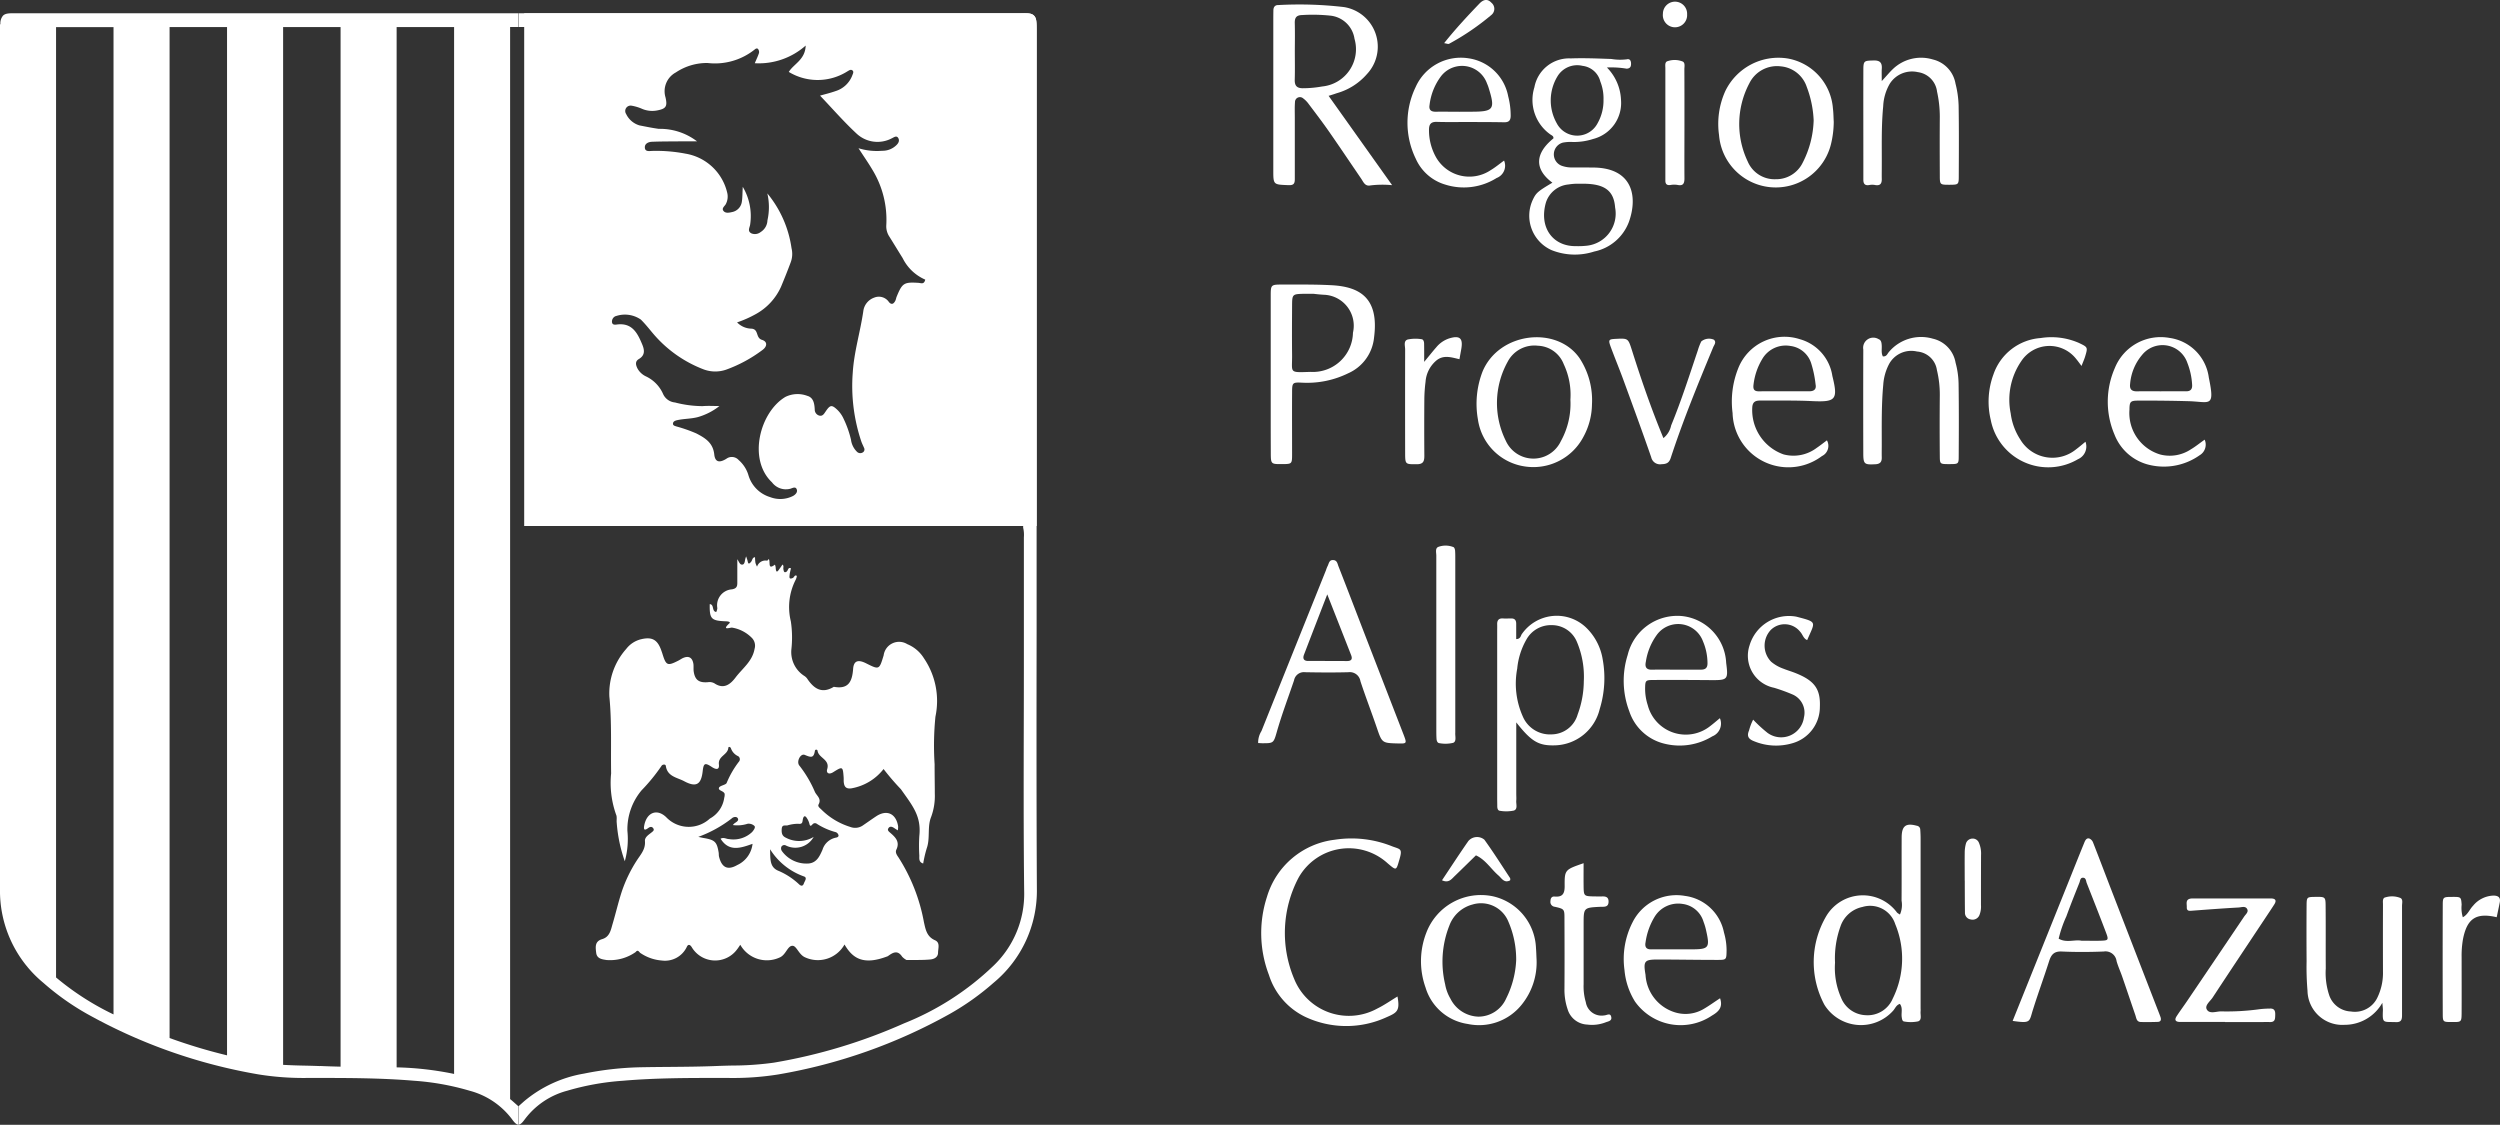 <?xml version="1.0" encoding="UTF-8"?>
<svg xmlns="http://www.w3.org/2000/svg" width="167.019" height="75.145"><rect width="100%" height="100%" fill="#333333" stroke="none"/><g data-name="Groupe 541" fill="#fff"><g data-name="Groupe 540"><path data-name="Tracé 120" d="M41.542 59.556c-.231.71-.4 1.44-.613 2.158-.122.413-.191.878-.7 1.027s-.442.541-.4.908c.044.4.385.44.694.488a2.972 2.972 0 0 0 1.942-.531c.173-.216.237.036.348.082a2.929 2.929 0 0 0 1.392.481 1.613 1.613 0 0 0 1.682-.916c.065-.143.182-.2.324.021a1.818 1.818 0 0 0 3.037.144c.074-.092.135-.195.209-.3a2.038 2.038 0 0 0 2.609.859c.453-.174.544-.821.9-.789.257.022.414.6.824.771a2.041 2.041 0 0 0 2.63-.859c.543.933 1.262 1.41 2.891.782.328-.24.649-.442.961.034a1.1 1.1 0 0 0 .291.22c.53-.008 1.061.013 1.587-.036.231-.021.515-.133.519-.448 0-.293.162-.677-.209-.839-.551-.241-.627-.733-.736-1.213a12.007 12.007 0 0 0-1.7-4.322c-.11-.158-.228-.331-.14-.516.247-.517-.055-.821-.4-1.118-.094-.082-.217-.171-.138-.3.1-.173.257-.117.4-.02.076.054.155.1.233.152a1.149 1.149 0 0 0 .022-.274c-.137-.856-.76-1.137-1.471-.664-.286.189-.564.389-.848.582a.907.907 0 0 1-.878.125 4.667 4.667 0 0 1-1.9-1.133c-.1-.108-.3-.225-.215-.373.207-.38-.118-.567-.245-.828a7.766 7.766 0 0 0-1.037-1.76c-.223-.258.072-.834.353-.719.406.167.6.243.682-.27a.09.09 0 0 1 .178-.006c.063.488.844.577.642 1.233-.074.24.1.388.4.2.636-.4.646-.386.7.345.007.093 0 .188.005.281.024.328.138.511.531.449a3.482 3.482 0 0 0 2.131-1.287 16.4 16.4 0 0 0 1.16 1.351c.773 1.1 1.372 1.788 1.229 3.121a10.444 10.444 0 0 0 0 1.31c0 .2-.046.438.258.53a8.173 8.173 0 0 1 .232-1c.25-.689.028-1.444.3-2.115a4.025 4.025 0 0 0 .244-1.556c0-.655-.015-1.31-.013-1.965a19.467 19.467 0 0 1 .055-3.175 5.067 5.067 0 0 0-.768-3.9 2.363 2.363 0 0 0-1.113-.944 1.041 1.041 0 0 0-1.578.747c-.295.974-.295.974-1.174.533-.523-.262-.824-.182-.865.37-.063.86-.317 1.379-1.29 1.2-.808.493-1.342.116-1.788-.558a.721.721 0 0 0-.209-.185 1.891 1.891 0 0 1-.838-1.766 7.2 7.2 0 0 0-.037-1.865 4 4 0 0 1 .335-2.8c.037-.077.078-.231.058-.243-.143-.081-.165.1-.259.145-.284.128-.225-.089-.214-.223.012-.15.1-.418.08-.428-.195-.077-.18.163-.286.23-.177.111-.188-.05-.211-.161s.05-.227-.061-.314c-.052.076-.1.153-.156.227-.129.177-.275.458-.3-.046a.8.8 0 0 0-.049-.175c-.433.329-.333-.035-.373-.271-.036-.208-.1.009-.147.007a.589.589 0 0 0-.674.4 1.375 1.375 0 0 1-.109-.261 3.02 3.02 0 0 1-.026-.371c-.186.014-.176.2-.259.3-.205.257-.21.047-.251-.1-.025-.087-.057-.172-.086-.257a1.8 1.8 0 0 0-.07.244c-.023.161-.065.352-.254.3-.109-.029-.174-.225-.264-.353v1.59c0 .244-.068.371-.361.423a1.066 1.066 0 0 0-.973 1.255.76.76 0 0 1-.075.259c-.319-.049-.112-.5-.433-.528-.019.993.092 1.109 1.074 1.149.1 0 .351.029.237.135-.556.514.074.268.183.287a2.406 2.406 0 0 1 1.306.672.743.743 0 0 1 .194.752c-.146.831-.81 1.3-1.264 1.9-.334.445-.778.826-1.413.4a.674.674 0 0 0-.44-.078c-.6.05-.86-.153-.946-.7-.029-.184.005-.378-.029-.559-.074-.391-.312-.516-.669-.365-.114.048-.216.125-.327.182-.738.375-.824.336-1.075-.484-.018-.059-.041-.117-.061-.176-.252-.731-.61-.945-1.351-.769a1.78 1.78 0 0 0-1 .65 4.471 4.471 0 0 0-1.125 3.176c.168 1.715.088 3.425.118 5.137a6.335 6.335 0 0 0 .332 2.757c.075.156.018.37.043.555a9.893 9.893 0 0 0 .538 2.558 5.494 5.494 0 0 0 .174-2.031 4.06 4.06 0 0 1 .947-2.707 12.054 12.054 0 0 0 1.326-1.624c.06-.114.275-.142.295-.005.1.712.761.772 1.217 1.016.813.437 1.145.228 1.245-.664.06-.534.145-.592.606-.286.29.192.521.206.477-.165-.066-.559.583-.636.628-1.1.012-.125.147-.069.175.018a.9.9 0 0 0 .489.532.244.244 0 0 1 .067.336 6.217 6.217 0 0 0-.837 1.438c-.045.149-.46.179-.516.332-.072.2.322.2.378.409a.756.756 0 0 1-.028.262 1.87 1.87 0 0 1-.959 1.388 2.08 2.08 0 0 1-2.925-.1c-.637-.6-1.313-.284-1.465.587-.06.347.1.271.288.135.11-.08.233-.1.321.03s-.024.2-.123.28c-.193.155-.457.313-.434.576.049.566-.316.923-.575 1.339a9.292 9.292 0 0 0-.97 2.022zm10.653-2.971a.221.221 0 0 1 .309-.1 1.4 1.4 0 0 0 1.855-.573 1.876 1.876 0 0 1-1.852.056c-.255-.115-.3-.3-.283-.578.018-.324.225-.217.38-.246a2.491 2.491 0 0 1 .728-.109c.3.038.269-.125.306-.306s.131-.3.274-.061a1.133 1.133 0 0 1 .154.335c.063.3.154.116.257.031a.211.211 0 0 1 .258.01 4.517 4.517 0 0 0 1.27.555.3.3 0 0 1 .167.2c.021.1-.082.147-.172.162a1.173 1.173 0 0 0-.9.818c-.186.405-.385.921-1.04.914a2.019 2.019 0 0 1-1.673-.842.318.318 0 0 1-.038-.265zm1.5 1.962c.266.083.066.31.012.468-.081.24-.232.156-.345.044a4.666 4.666 0 0 0-1.4-.9c-.544-.25-.495-.763-.515-1.424a4.4 4.4 0 0 0 2.25 1.813zm-4.814-3.869c.115-.106.334-.153.414 0s-.114.247-.236.333a1.188 1.188 0 0 0-.1.109 2.2 2.2 0 0 0 .98-.085.557.557 0 0 1 .467.149c.08.1-.055.279-.157.4a1.807 1.807 0 0 1-1.541.474c-.179 0-.351-.142-.568-.027.566.9 1.344.624 2.136.343a1.773 1.773 0 0 1-1.024 1.419c-.641.367-1.032.169-1.214-.556-.023-.09-.012-.187-.026-.279-.118-.718-.251-.845-1.008-.974-.118-.021-.235-.049-.353-.074a8.308 8.308 0 0 0 2.233-1.231z"/><path data-name="Tracé 121" d="M69.254 41.988V2.089c0-.595 0-.867-.177-1.044s-.431-.166-.9-.16H34.646v.92h33.709v33.454a2.021 2.021 0 0 1 .048.634V43.847q0 2.244-.007 4.489c-.008 3.682-.017 7.49.027 11.235a6.639 6.639 0 0 1-2.069 4.965 18.537 18.537 0 0 1-5.96 3.833 36.164 36.164 0 0 1-8.692 2.624 20.3 20.3 0 0 1-2.791.193c-.337.008-.674.016-1.011.03-1.069.044-2.159.053-3.213.062-.643.005-1.286.011-1.929.024a21.151 21.151 0 0 0-3.743.423 8.383 8.383 0 0 0-4 1.848l-.374.332v1.237c.162-.026.285-.178.446-.4a5.2 5.2 0 0 1 2.8-1.871 17.256 17.256 0 0 1 3.721-.668c2.212-.192 4.472-.19 6.656-.187h.435a19.027 19.027 0 0 0 3.3-.236 35.816 35.816 0 0 0 11.457-4.045 17.223 17.223 0 0 0 2.924-2.079 7.969 7.969 0 0 0 2.891-6.289c-.031-5.791-.025-11.682-.017-17.379z"/><path data-name="Tracé 122" d="M1.439.888h-.34c-.47-.007-.73-.009-.9.16a.8.8 0 0 0-.172.574H0V59.366a7.968 7.968 0 0 0 2.891 6.289 17.213 17.213 0 0 0 2.924 2.079 35.813 35.813 0 0 0 11.457 4.045 19.024 19.024 0 0 0 3.3.236H21c2.184 0 4.444 0 6.656.187a17.256 17.256 0 0 1 3.721.668 5.2 5.2 0 0 1 2.805 1.871c.161.223.284.374.446.4v-1.237l-.374-.332c-.058-.05-.117-.1-.175-.144V1.804h.549v-.92h-7.345L1.439.888zm13.729 69.617a36.222 36.222 0 0 1-3.839-1.157V1.807h3.839zm-11.423-5.2V1.811h3.839v65.96a18.175 18.175 0 0 1-3.839-2.47zm17.631 5.917c-.337-.014-.674-.022-1.011-.03a39.699 39.699 0 0 1-1.451-.052V1.81h3.839v69.451c-.46-.012-.92-.024-1.376-.046zm8.961.525l-.076-.016a21.148 21.148 0 0 0-3.743-.423h-.02v-69.5h3.839z"/></g><path data-name="Tracé 123" d="M35.02 1.808v33.335h34.239V2.091c0-.595 0-.867-.177-1.044s-.43-.166-.9-.16H35.02zm6.12 19.312a1.876 1.876 0 0 1 1.671.228c.288.283.539.6.8.912a8.3 8.3 0 0 0 3.382 2.412 2.215 2.215 0 0 0 1.549.013 9.3 9.3 0 0 0 2.372-1.285c.349-.241.378-.575-.007-.694-.439-.136-.2-.7-.692-.749a1.369 1.369 0 0 1-.972-.419 7.409 7.409 0 0 0 1.259-.559 3.919 3.919 0 0 0 1.677-1.823c.227-.546.448-1.095.653-1.649a1.6 1.6 0 0 0 .048-.926 7.355 7.355 0 0 0-1.617-3.661 4.012 4.012 0 0 1 .008 1.8.95.95 0 0 1-.448.778.615.615 0 0 1-.618.095c-.287-.146-.128-.372-.092-.573a3.83 3.83 0 0 0-.491-2.539c-.024.438-.017.717-.06.989a.816.816 0 0 1-.667.7c-.178.041-.4.086-.537-.052-.184-.184.038-.327.125-.47a1.081 1.081 0 0 0 .089-.817 3.434 3.434 0 0 0-2.771-2.565 10.332 10.332 0 0 0-2.229-.184c-.2.009-.5.071-.492-.256.008-.247.257-.347.481-.355.592-.023 1.185-.022 1.777-.027h1.231a4.077 4.077 0 0 0-2.557-.836c-.433-.057-.856-.147-1.281-.228a1.437 1.437 0 0 1-.9-.764.361.361 0 0 1 .362-.556 3.019 3.019 0 0 1 .713.216 1.732 1.732 0 0 0 1.009.1c.587-.113.682-.276.546-.871a1.424 1.424 0 0 1 .692-1.667 3.733 3.733 0 0 1 2.119-.629 4.25 4.25 0 0 0 3.145-.9c.075-.066.171-.109.235-.023a.327.327 0 0 1 .054.256c-.064.2-.161.4-.281.682a4.72 4.72 0 0 0 3.4-1.179c-.029.948-.79 1.213-1.128 1.76a3.715 3.715 0 0 0 3.916-.038c.108-.058.217-.153.333-.065s.034.227-.007.336a1.744 1.744 0 0 1-1.123 1.05c-.346.123-.706.208-1.031.3.812.852 1.587 1.746 2.449 2.545a2.041 2.041 0 0 0 2.359.3c.125-.057.3-.2.414-.016s.009.362-.133.492a1.318 1.318 0 0 1-.934.364 4.166 4.166 0 0 1-1.587-.171c.349.538.672 1 .954 1.48a6.409 6.409 0 0 1 .905 3.65 1.255 1.255 0 0 0 .207.781c.3.477.587.955.885 1.43a3.017 3.017 0 0 0 1.51 1.438c-.079.346-.284.226-.456.215-.968-.06-1.081.013-1.458.933-.035.086-.044.184-.087.265-.1.193-.239.3-.422.09a.812.812 0 0 0-.988-.3 1.1 1.1 0 0 0-.727.9c-.2 1.384-.623 2.731-.707 4.13a11.627 11.627 0 0 0 .574 4.581c.051.147.124.286.184.429a.229.229 0 0 1-.11.314.308.308 0 0 1-.35-.042 1.368 1.368 0 0 1-.414-.818 6.7 6.7 0 0 0-.494-1.4 1.95 1.95 0 0 0-.428-.608c-.358-.333-.467-.327-.759.1-.109.158-.2.342-.418.3a.414.414 0 0 1-.323-.411c-.02-.4-.086-.8-.5-.914a1.846 1.846 0 0 0-1.458.07c-1.706 1.01-2.532 4.167-.9 5.707a1.162 1.162 0 0 0 1.237.427c.141-.046.329-.156.411.026.09.2-.075.365-.235.456a1.884 1.884 0 0 1-1.537.079 2.161 2.161 0 0 1-1.451-1.474 2.159 2.159 0 0 0-.647-1 .615.615 0 0 0-.832-.081c-.481.294-.746.2-.8-.289-.082-.783-.6-1.1-1.2-1.41a9.721 9.721 0 0 0-1.316-.462c-.107-.037-.264-.059-.241-.216.02-.14.171-.182.286-.209.452-.1.918-.083 1.379-.205a4.247 4.247 0 0 0 1.439-.737c-.376 0-.756-.026-1.13.006a7.446 7.446 0 0 1-1.843-.245.968.968 0 0 1-.8-.581 2.336 2.336 0 0 0-1.155-1.169 1.259 1.259 0 0 1-.538-.5c-.127-.245-.192-.492.084-.654.438-.257.366-.627.22-.976-.308-.736-.657-1.45-1.667-1.331-.132.016-.342.057-.353-.18a.39.39 0 0 1 .256-.381z"/><path data-name="Tracé 124" d="M88.761 6.403l4.244 5.968a6.651 6.651 0 0 0-1.445.016c-.37.078-.47-.227-.624-.452-.721-1.056-1.432-2.118-2.163-3.167-.428-.613-.882-1.209-1.333-1.806a1.7 1.7 0 0 0-.391-.4.328.328 0 0 0-.534.259c-.026.342-.012.686-.012 1.029v4.119c0 .314-.09.416-.437.4-.994-.04-1-.017-1-1V1.353q0-.327.006-.655c0-.217.1-.367.332-.36a25.631 25.631 0 0 1 4.385.135 2.679 2.679 0 0 1 1.535 4.475 4.155 4.155 0 0 1-2.025 1.281c-.142.051-.29.098-.538.174zm-2.257-3.037c0 .653.014 1.305-.005 1.957-.011.389.127.568.531.572a7.3 7.3 0 0 0 1.3-.118 2.5 2.5 0 0 0 2.161-3.185 1.823 1.823 0 0 0-1.63-1.549A11.333 11.333 0 0 0 87 1.005c-.348.008-.5.134-.5.5.017.617.009 1.239.004 1.861z"/><path data-name="Tracé 125" d="M126.93 61.099a1.577 1.577 0 0 0 .109-.926c.01-1.4 0-2.8.006-4.207 0-.791.274-1 1.01-.8a.263.263 0 0 1 .232.245c.016.217.024.435.024.653v11.312a1.643 1.643 0 0 1 0 .187c-.028.236.107.58-.167.672a2.425 2.425 0 0 1-.92.011c-.141-.011-.156-.169-.174-.292-.045-.292.086-.613-.123-.886-.25.074-.315.309-.459.463a2.88 2.88 0 0 1-4.581-.4 6.051 6.051 0 0 1 .14-5.959 2.843 2.843 0 0 1 4.686-.237c.043.069.136.108.217.164zm-4.336 3.219a4.933 4.933 0 0 0 .4 2.326 1.847 1.847 0 0 0 1.657 1.179 1.818 1.818 0 0 0 1.8-1.113 6 6 0 0 0 .164-4.974 1.76 1.76 0 0 0-2.189-1.144 1.971 1.971 0 0 0-1.469 1.3 6.259 6.259 0 0 0-.363 2.426z"/><path data-name="Tracé 126" d="M107.354 4.509a3.271 3.271 0 0 1 .942 2.172 2.48 2.48 0 0 1-1.851 2.6 4.17 4.17 0 0 1-1.38.205 2.764 2.764 0 0 0-.65.041.814.814 0 0 0-.1 1.541 1.988 1.988 0 0 0 .733.12c.467 0 .935 0 1.4.005 2.574.021 3 1.871 2.378 3.626a3.149 3.149 0 0 1-2.318 1.984 4.2 4.2 0 0 1-2.838-.087 2.516 2.516 0 0 1-1.259-3.386c.213-.448.338-.555 1.3-1.125-1.205-.895-1.182-1.942.069-2.958.024-.154-.112-.2-.2-.262a2.823 2.823 0 0 1-1.07-3.156 2.357 2.357 0 0 1 2.428-1.927c.9-.033 1.808.007 2.712.038a3.568 3.568 0 0 0 1.021.024c.2-.051.284.07.294.25.013.208-.037.362-.294.374a6.245 6.245 0 0 0-1.317-.079zm-1.846 7.766a3.8 3.8 0 0 0-.714.048 1.746 1.746 0 0 0-1.515 1.208c-.477 1.672.467 2.933 2 2.913a5.283 5.283 0 0 0 .744-.03 2.158 2.158 0 0 0 1.879-2.548c-.083-1.116-.682-1.575-2.083-1.592zm1.619-5.642a3.061 3.061 0 0 0-.214-1.19 1.39 1.39 0 0 0-1.185-1.043 1.535 1.535 0 0 0-1.685.714 3.1 3.1 0 0 0-.046 3.111 1.538 1.538 0 0 0 2.734.008 3.08 3.08 0 0 0 .395-1.601z"/><path data-name="Tracé 127" d="M101.298 48.261v4.754c0 .156.012.313 0 .468-.023.235.118.578-.164.67a2.514 2.514 0 0 1-.927.015c-.138-.01-.175-.157-.178-.288 0-.187-.006-.374-.006-.562V42.176c0-.156.006-.312 0-.468-.006-.265.1-.409.384-.391.186.012.374 0 .562 0 .242 0 .325.136.325.353v1.025c.256 0 .3-.18.353-.3a2.837 2.837 0 0 1 4.381-.406 3.8 3.8 0 0 1 1.043 2.054 7.007 7.007 0 0 1-.2 3.333 3.161 3.161 0 0 1-2.979 2.419c-1.09.033-1.573-.237-2.594-1.534zm4.512-2.737a5.973 5.973 0 0 0-.453-2.623 1.807 1.807 0 0 0-1.682-1.137 1.87 1.87 0 0 0-1.7.963 4.808 4.808 0 0 0-.613 1.94 5.386 5.386 0 0 0 .371 3.195 1.97 1.97 0 0 0 1.937 1.2 1.828 1.828 0 0 0 1.729-1.329 6.5 6.5 0 0 0 .411-2.209z"/><path data-name="Tracé 128" d="M84.894 25.004v-5.233c0-.75.013-.762.79-.761 1.09 0 2.182-.013 3.27.044 1.9.1 3.192.855 2.842 3.508a2.917 2.917 0 0 1-1.729 2.377 6.227 6.227 0 0 1-3.075.627c-.653-.032-.667 0-.671.661-.008 1.371 0 2.741 0 4.112 0 .661-.014.661-.661.666-.751.005-.759.005-.761-.767-.008-1.745-.005-3.49-.005-5.234zm2.847-5.377h-.592c-.817.019-.823.019-.828.825-.006 1.087-.012 2.174 0 3.26.016 1.22-.247 1.178 1.232 1.133a2.677 2.677 0 0 0 2.835-2.618 2.069 2.069 0 0 0-1.941-2.535c-.307-.016-.615-.056-.706-.065z"/><path data-name="Tracé 129" d="M84.054 49.64a1.45 1.45 0 0 1 .221-.8q2.151-5.37 4.308-10.739a2.117 2.117 0 0 1 .1-.26c.1-.176.1-.458.411-.423.24.027.261.251.324.411.556 1.419 1.1 2.843 1.648 4.265q1.346 3.481 2.695 6.961c.241.625.232.628-.37.613-1.071-.027-1.061-.03-1.42-1.08-.352-1.03-.745-2.046-1.084-3.079a.719.719 0 0 0-.8-.6c-.965.026-1.932.019-2.9 0a.669.669 0 0 0-.735.545c-.389 1.148-.82 2.282-1.153 3.449-.215.755-.226.752-.985.751-.081-.002-.169-.01-.26-.014zm4.617-9.932c-.573 1.483-1.064 2.75-1.55 4.018-.1.25-.04.429.268.431.867 0 1.735 0 2.6.006.3 0 .381-.134.273-.405-.506-1.292-1.014-2.584-1.591-4.05z"/><path data-name="Tracé 130" d="M134.46 68.205l3.888-9.678c.3-.75.6-1.5.906-2.25.057-.138.145-.312.331-.257a.468.468 0 0 1 .246.261c.421 1.071.826 2.148 1.241 3.221q1.53 3.96 3.065 7.918c.068.174.138.347.2.524s.029.319-.185.326q-.56.02-1.121.008c-.3-.006-.305-.265-.374-.463-.293-.853-.58-1.708-.874-2.56-.122-.353-.281-.694-.381-1.052a.746.746 0 0 0-.859-.635c-.934.038-1.872.043-2.8 0-.515-.024-.708.208-.847.646-.339 1.066-.726 2.117-1.062 3.185-.282.866-.111.989-1.374.806zm4.6-5.358c.487 0 .892.012 1.3 0 .5-.017.524-.052.334-.553-.417-1.1-.851-2.2-1.283-3.295-.053-.133-.042-.341-.23-.359-.209-.02-.205.192-.259.327-.3.75-.6 1.5-.874 2.255a7.935 7.935 0 0 0-.513 1.488c.509.3 1.072.046 1.522.137z"/><path data-name="Tracé 131" d="M93.363 66.573c.173.939-.014 1.074-.707 1.374a6.444 6.444 0 0 1-5.429 0 4.655 4.655 0 0 1-2.452-2.812 7.832 7.832 0 0 1-.131-5.222 5.381 5.381 0 0 1 4.527-3.812 7.279 7.279 0 0 1 3.847.444c.536.2.687.142.481.85-.228.78-.191.791-.8.275a3.849 3.849 0 0 0-5.95.977 7.9 7.9 0 0 0-.286 6.757 3.937 3.937 0 0 0 5.548 1.975c.468-.227.901-.535 1.352-.806z"/><path data-name="Tracé 132" d="M159.159 66.994a2.887 2.887 0 0 1-2.523 1.472 2.324 2.324 0 0 1-2.477-2.272 18.568 18.568 0 0 1-.061-1.962c-.008-1.248-.01-2.5 0-3.744.005-.561.024-.561.585-.569.65-.01.68 0 .686.573.014 1.4 0 2.807.01 4.211a4.723 4.723 0 0 0 .219 1.752 1.6 1.6 0 0 0 1.461 1.12 1.662 1.662 0 0 0 1.773-.939 3.761 3.761 0 0 0 .369-1.719q-.008-2.246 0-4.492c0-.178-.051-.442.173-.477a1.5 1.5 0 0 1 1 .047c.176.1.1.342.1.522V67.816c0 .278-.036.483-.4.47-.861-.03-.911.1-.88-.744.011-.122-.011-.244-.035-.548z"/><path data-name="Tracé 133" d="M106.356 27.019a4.653 4.653 0 0 1-.567 2.157 3.777 3.777 0 0 1-3.9 1.989 3.705 3.705 0 0 1-3.152-3.139 5.986 5.986 0 0 1 .312-3.213c1.109-2.635 4.96-3.068 6.477-.885a5.12 5.12 0 0 1 .83 3.091zm-1.441-.319a4.789 4.789 0 0 0-.444-2.365 1.924 1.924 0 0 0-1.72-1.237 2.013 2.013 0 0 0-2.027 1.069 5.681 5.681 0 0 0-.118 5.294 2.024 2.024 0 0 0 3.667.02 5.166 5.166 0 0 0 .642-2.782z"/><path data-name="Tracé 134" d="M102.654 64.09a4.484 4.484 0 0 1-1 3.037 3.646 3.646 0 0 1-3.6 1.281 3.467 3.467 0 0 1-2.819-2.441 5.24 5.24 0 0 1 .055-3.656 3.9 3.9 0 0 1 4.443-2.433 3.691 3.691 0 0 1 2.883 3.466c.02.247.025.497.038.746zm-1.362.065a6.339 6.339 0 0 0-.522-2.585 1.97 1.97 0 0 0-2.4-1.14 2.256 2.256 0 0 0-1.536 1.392 6.542 6.542 0 0 0-.287 3.939 2.87 2.87 0 0 0 .354.959 2.158 2.158 0 0 0 1.874 1.2 2.034 2.034 0 0 0 1.848-1.214 6.327 6.327 0 0 0 .669-2.555z"/><path data-name="Tracé 135" d="M122.508 8.144a6.441 6.441 0 0 1-.19 1.508 3.8 3.8 0 0 1-7.473-.629 5.337 5.337 0 0 1 .411-2.923 3.94 3.94 0 0 1 4.164-2.195 3.671 3.671 0 0 1 3.033 3.339c.038.308.039.621.055.9zm-1.342-.1a7.09 7.09 0 0 0-.461-2.237 2.014 2.014 0 0 0-1.735-1.374 2.055 2.055 0 0 0-2.1 1.133 5.81 5.81 0 0 0-.109 5.224 1.946 1.946 0 0 0 1.864 1.184 1.968 1.968 0 0 0 1.811-1.11 6.581 6.581 0 0 0 .73-2.824z"/><path data-name="Tracé 136" d="M125.79 23.81c.247.021.293-.161.383-.27a2.8 2.8 0 0 1 2.956-.913 1.988 1.988 0 0 1 1.519 1.608 5.7 5.7 0 0 1 .2 1.383c.025 1.62.019 3.241.009 4.861 0 .525-.024.525-.622.527-.616 0-.636 0-.641-.5q-.019-2.056 0-4.113a6.959 6.959 0 0 0-.193-1.666 1.448 1.448 0 0 0-1.327-1.242 1.687 1.687 0 0 0-1.892.88 3.462 3.462 0 0 0-.366 1.339c-.124 1.337-.1 2.677-.1 4.016 0 .28-.007.561 0 .841.006.3-.107.439-.434.455-.727.036-.8 0-.8-.745q-.01-3.459 0-6.918a.678.678 0 0 1 1.015-.7c.175.067.2.216.213.375.028.263-.05.544.08.782z"/><path data-name="Tracé 137" d="M125.715 5.418c.353-.383.53-.6.728-.789a2.719 2.719 0 0 1 2.686-.656 2.007 2.007 0 0 1 1.514 1.616 6.663 6.663 0 0 1 .208 1.477c.027 1.559.016 3.119.01 4.678 0 .595-.016.595-.614.6-.642 0-.651 0-.653-.62-.006-1.31-.01-2.62 0-3.93a7.776 7.776 0 0 0-.184-1.669 1.492 1.492 0 0 0-1.284-1.306 1.759 1.759 0 0 0-1.873.773 3.278 3.278 0 0 0-.441 1.507c-.133 1.37-.085 2.742-.095 4.113 0 .25-.006.5 0 .748.006.314-.115.465-.451.4a.987.987 0 0 0-.372 0c-.288.055-.408-.067-.408-.344V10.8c0-2.027-.006-4.054 0-6.082 0-.666.04-.661.685-.678.409-.012.572.139.548.536-.015.209-.004.423-.004.842z"/><path data-name="Tracé 138" d="M100.483 10.727a.879.879 0 0 1-.5 1.166 4.117 4.117 0 0 1-3.413.444 3.12 3.12 0 0 1-1.985-1.731 5.492 5.492 0 0 1-.009-4.791 3.3 3.3 0 0 1 3.522-1.921 3.15 3.15 0 0 1 2.66 2.538 5.126 5.126 0 0 1 .167 1.293c0 .314-.113.451-.437.444-.811-.016-1.622-.015-2.433-.018-.686 0-1.373.013-2.059-.008-.417-.013-.533.173-.528.559a3.659 3.659 0 0 0 .418 1.708 2.56 2.56 0 0 0 3.693.964c.315-.188.6-.426.904-.647zm-2.97-3.264h.747c1.544 0 1.648-.142 1.185-1.62a2.503 2.503 0 0 0-.1-.261 1.772 1.772 0 0 0-3.1-.454 3.953 3.953 0 0 0-.74 1.888c-.056.318.094.454.414.448.536-.008 1.065.003 1.594.003z"/><path data-name="Tracé 139" d="M114.914 66.691c.2.592-.083.89-.539 1.155a3.739 3.739 0 0 1-5.147-.937 4.772 4.772 0 0 1-.7-2.105 5.38 5.38 0 0 1 .533-3.175 3.276 3.276 0 0 1 3.5-1.777 3.059 3.059 0 0 1 2.614 2.45 4.29 4.29 0 0 1 .174 1.2c-.012.618-.007.628-.621.627-1.309 0-2.617-.024-3.926-.027-.939 0-1.029.08-.868 1.024a2.788 2.788 0 0 0 1.946 2.5 2.381 2.381 0 0 0 1.893-.194c.379-.215.729-.474 1.141-.741zm-3.02-3.268h1.117c1.143 0 1.229-.105.982-1.208a3.841 3.841 0 0 0-.181-.625 1.684 1.684 0 0 0-1.4-1.2 1.846 1.846 0 0 0-1.849.824 4.46 4.46 0 0 0-.627 1.735c-.058.292.027.482.373.476.535-.008 1.057-.002 1.585-.002z"/><path data-name="Tracé 140" d="M114.902 47.98a.917.917 0 0 1-.508 1.214 4.174 4.174 0 0 1-3.154.5 3.279 3.279 0 0 1-2.391-2.174 5.74 5.74 0 0 1-.108-3.762 3.412 3.412 0 0 1 3.632-2.6 3.3 3.3 0 0 1 2.949 3.131c.146 1.112.1 1.156-1 1.148-1.279-.01-2.558-.017-3.837-.009-.56 0-.57.034-.579.581a3.548 3.548 0 0 0 .176 1.1 2.623 2.623 0 0 0 4.194 1.382c.194-.146.38-.31.626-.511zm-2.95-3.242h1.677c.307 0 .449-.115.445-.44a3.768 3.768 0 0 0-.3-1.448 1.767 1.767 0 0 0-3.092-.427 4.071 4.071 0 0 0-.728 1.793c-.072.332.021.537.417.525.524-.014 1.052-.002 1.58-.003z"/><path data-name="Tracé 141" d="M147.288 29.373a.82.82 0 0 1-.334 1.04 4.137 4.137 0 0 1-3.287.662 3.316 3.316 0 0 1-2.4-2.035 5.6 5.6 0 0 1 .022-4.457 3.3 3.3 0 0 1 3.642-2.009 3.076 3.076 0 0 1 2.635 2.653c.421 2.044.074 1.615-1.358 1.575q-1.683-.047-3.367-.037c-.523 0-.572.08-.577.608a2.888 2.888 0 0 0 2.054 2.991 2.548 2.548 0 0 0 2.055-.349c.294-.172.563-.395.915-.642zm-2.92-3.231c.557 0 1.115-.006 1.672 0 .331.005.435-.168.409-.465a4.67 4.67 0 0 0-.32-1.443 1.753 1.753 0 0 0-3.022-.522 3.418 3.418 0 0 0-.8 1.942c-.047.37.13.5.479.49.528-.011 1.055-.002 1.581-.002z"/><path data-name="Tracé 142" d="M122.053 29.418a.756.756 0 0 1-.332 1.05 3.728 3.728 0 0 1-5.971-2.868 5.988 5.988 0 0 1 .388-3.023 3.322 3.322 0 0 1 4.1-1.918 3.018 3.018 0 0 1 2.178 2.46c.395 1.594.231 1.755-1.384 1.677-1.119-.054-2.242-.03-3.364-.037-.288 0-.557.01-.6.41a3.137 3.137 0 0 0 2.09 3.189 2.573 2.573 0 0 0 2.211-.436c.225-.151.441-.325.684-.504zm-2.855-3.278h1.68c.317 0 .481-.142.417-.454a7.325 7.325 0 0 0-.279-1.366 1.678 1.678 0 0 0-1.4-1.207 1.813 1.813 0 0 0-1.9.9 4.249 4.249 0 0 0-.565 1.662c-.046.321.026.473.365.469.563-.007 1.123-.003 1.682-.003z"/><path data-name="Tracé 143" d="M148.649 68.275h-2.99c-.291 0-.423-.11-.24-.39.221-.339.463-.663.69-1q1.911-2.821 3.815-5.647c.1-.149.3-.3.213-.489-.114-.246-.385-.132-.581-.121-1.025.057-2.05.134-3.073.211-.195.015-.4.055-.389-.232.007-.226-.106-.529.28-.577a.776.776 0 0 1 .093-.007h5.232c.278 0 .428.1.245.392-.116.185-.238.365-.358.547-1.256 1.893-2.518 3.782-3.765 5.681-.165.251-.539.521-.392.793.177.327.622.134.945.132a15.828 15.828 0 0 0 2.609-.149 6.331 6.331 0 0 1 .652-.038c.287-.019.375.124.368.4s.009.512-.366.5c-.186-.007-.374 0-.56 0h-2.429z"/><path data-name="Tracé 144" d="M95.956 43.007v-5.889c0-.206-.093-.5.149-.587a1.414 1.414 0 0 1 1 .022c.059.024.1.152.106.236.017.217.012.436.013.654v11.498c-.021.241.1.59-.142.686a2.219 2.219 0 0 1-.917.023c-.135-.009-.186-.16-.194-.286-.014-.218-.014-.436-.014-.654l-.001-5.703z"/><path data-name="Tracé 145" d="M139.062 24.448c-.162-.212-.249-.339-.348-.455a2.26 2.26 0 0 0-3.684.145 4.557 4.557 0 0 0-.7 3.481 4.143 4.143 0 0 0 .639 1.74 2.5 2.5 0 0 0 3.738.652c.195-.144.377-.3.618-.5a.922.922 0 0 1-.5 1.167 3.912 3.912 0 0 1-5.828-2.627 5.24 5.24 0 0 1 .181-3.038 3.6 3.6 0 0 1 3.148-2.428 4.58 4.58 0 0 1 2.561.325c.6.288.6.287.418.9-.051.176-.13.345-.243.638z"/><path data-name="Tracé 146" d="M105.796 57.668c0 .547-.005 1.012 0 1.477.009.725.012.726.7.743.187 0 .374.006.56 0 .252-.005.417.064.408.365-.01.317-.219.327-.447.328h-.093c-1.125.056-1.126.056-1.126 1.157v4.014a3.709 3.709 0 0 0 .146 1.2 1.065 1.065 0 0 0 1.228.885c.166 0 .4-.187.467.082.079.3-.21.312-.405.394a2.5 2.5 0 0 1-1.194.136 1.429 1.429 0 0 1-1.312-1.025 4.019 4.019 0 0 1-.21-1.376c.011-1.556.007-3.112 0-4.668 0-.637 0-.653-.644-.8a.322.322 0 0 1-.29-.385c0-.181.083-.315.271-.3.529.049.68-.183.676-.7-.008-1.092.019-1.092 1.265-1.527z"/><path data-name="Tracé 147" d="M111.129 29.269a1.45 1.45 0 0 0 .515-.842c.676-1.641 1.214-3.33 1.78-5.009a3.707 3.707 0 0 1 .234-.607.814.814 0 0 1 .846-.115c.18.172.018.341-.048.5-1.013 2.442-2.018 4.888-2.839 7.4-.111.342-.3.408-.616.416a.6.6 0 0 1-.686-.46c-.6-1.733-1.233-3.456-1.863-5.179-.267-.73-.566-1.448-.835-2.177-.184-.5-.153-.534.342-.558.817-.04.812-.038 1.073.781.619 1.958 1.287 3.895 2.097 5.85z"/><path data-name="Tracé 148" d="M117.124 48.078a9.143 9.143 0 0 0 .953.877 1.536 1.536 0 0 0 2.439-1.023 1.322 1.322 0 0 0-.77-1.54 11.763 11.763 0 0 0-1.226-.444 2.181 2.181 0 0 1-1.642-2.813 2.746 2.746 0 0 1 3.127-1.938c1.444.376 1.264.314.729 1.566-.253-.1-.3-.375-.463-.549a1.32 1.32 0 0 0-1.985-.113 1.538 1.538 0 0 0 .042 2.109 2.582 2.582 0 0 0 .807.46c.259.105.529.183.79.285 1.3.511 1.707 1.072 1.656 2.274a2.516 2.516 0 0 1-1.848 2.428 3.852 3.852 0 0 1-2.563-.143c-.345-.136-.489-.324-.321-.71a3.465 3.465 0 0 1 .275-.726z"/><path data-name="Tracé 149" d="M164.535 61.28c.339-.178.45-.53.683-.767a1.839 1.839 0 0 1 1.376-.681c.308.006.474.124.41.453s-.137.662-.206.992c-1.379-.322-1.982.088-2.252 1.467a6.346 6.346 0 0 0-.091 1.207c0 1.245.007 2.49 0 3.734-.006.6-.021.6-.651.594-.585 0-.608 0-.609-.541q-.013-3.64 0-7.281c0-.531.037-.535.627-.537s.6 0 .634.521a2.148 2.148 0 0 0 .079.839z"/><path data-name="Tracé 150" d="M95.146 24.176c.379-.459.588-.725.812-.979a1.878 1.878 0 0 1 .832-.58c.731-.232.966-.03.833.708l-.121.673c-.524-.122-1.041-.3-1.513.063a2.047 2.047 0 0 0-.752 1.45 10.184 10.184 0 0 0-.08 1.114q-.015 1.914 0 3.827c0 .368-.073.564-.51.562-.76 0-.771.022-.773-.763q-.007-3.454 0-6.907c0-.231-.124-.57.17-.662a2.542 2.542 0 0 1 .923-.021c.127.01.173.164.174.294.007.337.005.682.005 1.221z"/><path data-name="Tracé 151" d="M112.534 8.274c0 1.214-.009 2.429 0 3.643 0 .362-.1.518-.483.434a1.408 1.408 0 0 0-.464.01c-.253.033-.334-.093-.328-.317v-.094-7.38c0-.178-.054-.435.159-.487a1.457 1.457 0 0 1 1 .028c.176.087.111.338.111.519.007 1.214.005 2.425.005 3.644z"/><path data-name="Tracé 152" d="M131.258 58.836c0-.619-.007-1.239 0-1.859a2.319 2.319 0 0 1 .087-.639.461.461 0 0 1 .425-.314.443.443 0 0 1 .438.281 1.826 1.826 0 0 1 .141.816q-.007 1.672-.005 3.345a1.508 1.508 0 0 1-.091.637.491.491 0 0 1-.593.323.443.443 0 0 1-.386-.455c-.008-.588-.009-1.177-.012-1.765v-.372z"/><path data-name="Tracé 153" d="M96.337 58.809c.59-.883 1.159-1.761 1.757-2.618a.766.766 0 0 1 1.072-.095c.6.831 1.15 1.7 1.714 2.558.026.04.022.152 0 .163a.469.469 0 0 1-.257.061c-.234-.035-.348-.246-.51-.386-.511-.44-.865-1.057-1.509-1.348-.468.455-.932.914-1.4 1.365-.223.207-.406.512-.867.3z"/><path data-name="Tracé 154" d="M96.479 2.883c.758-.951 1.549-1.8 2.355-2.641.241-.252.52-.362.8-.063a.526.526 0 0 1 0 .822 16.742 16.742 0 0 1-2.821 1.923c-.067.034-.176-.018-.334-.041z"/><path data-name="Tracé 155" d="M112.712.961a.812.812 0 1 1-1.617-.043.809.809 0 1 1 1.617.043z"/></g></svg>